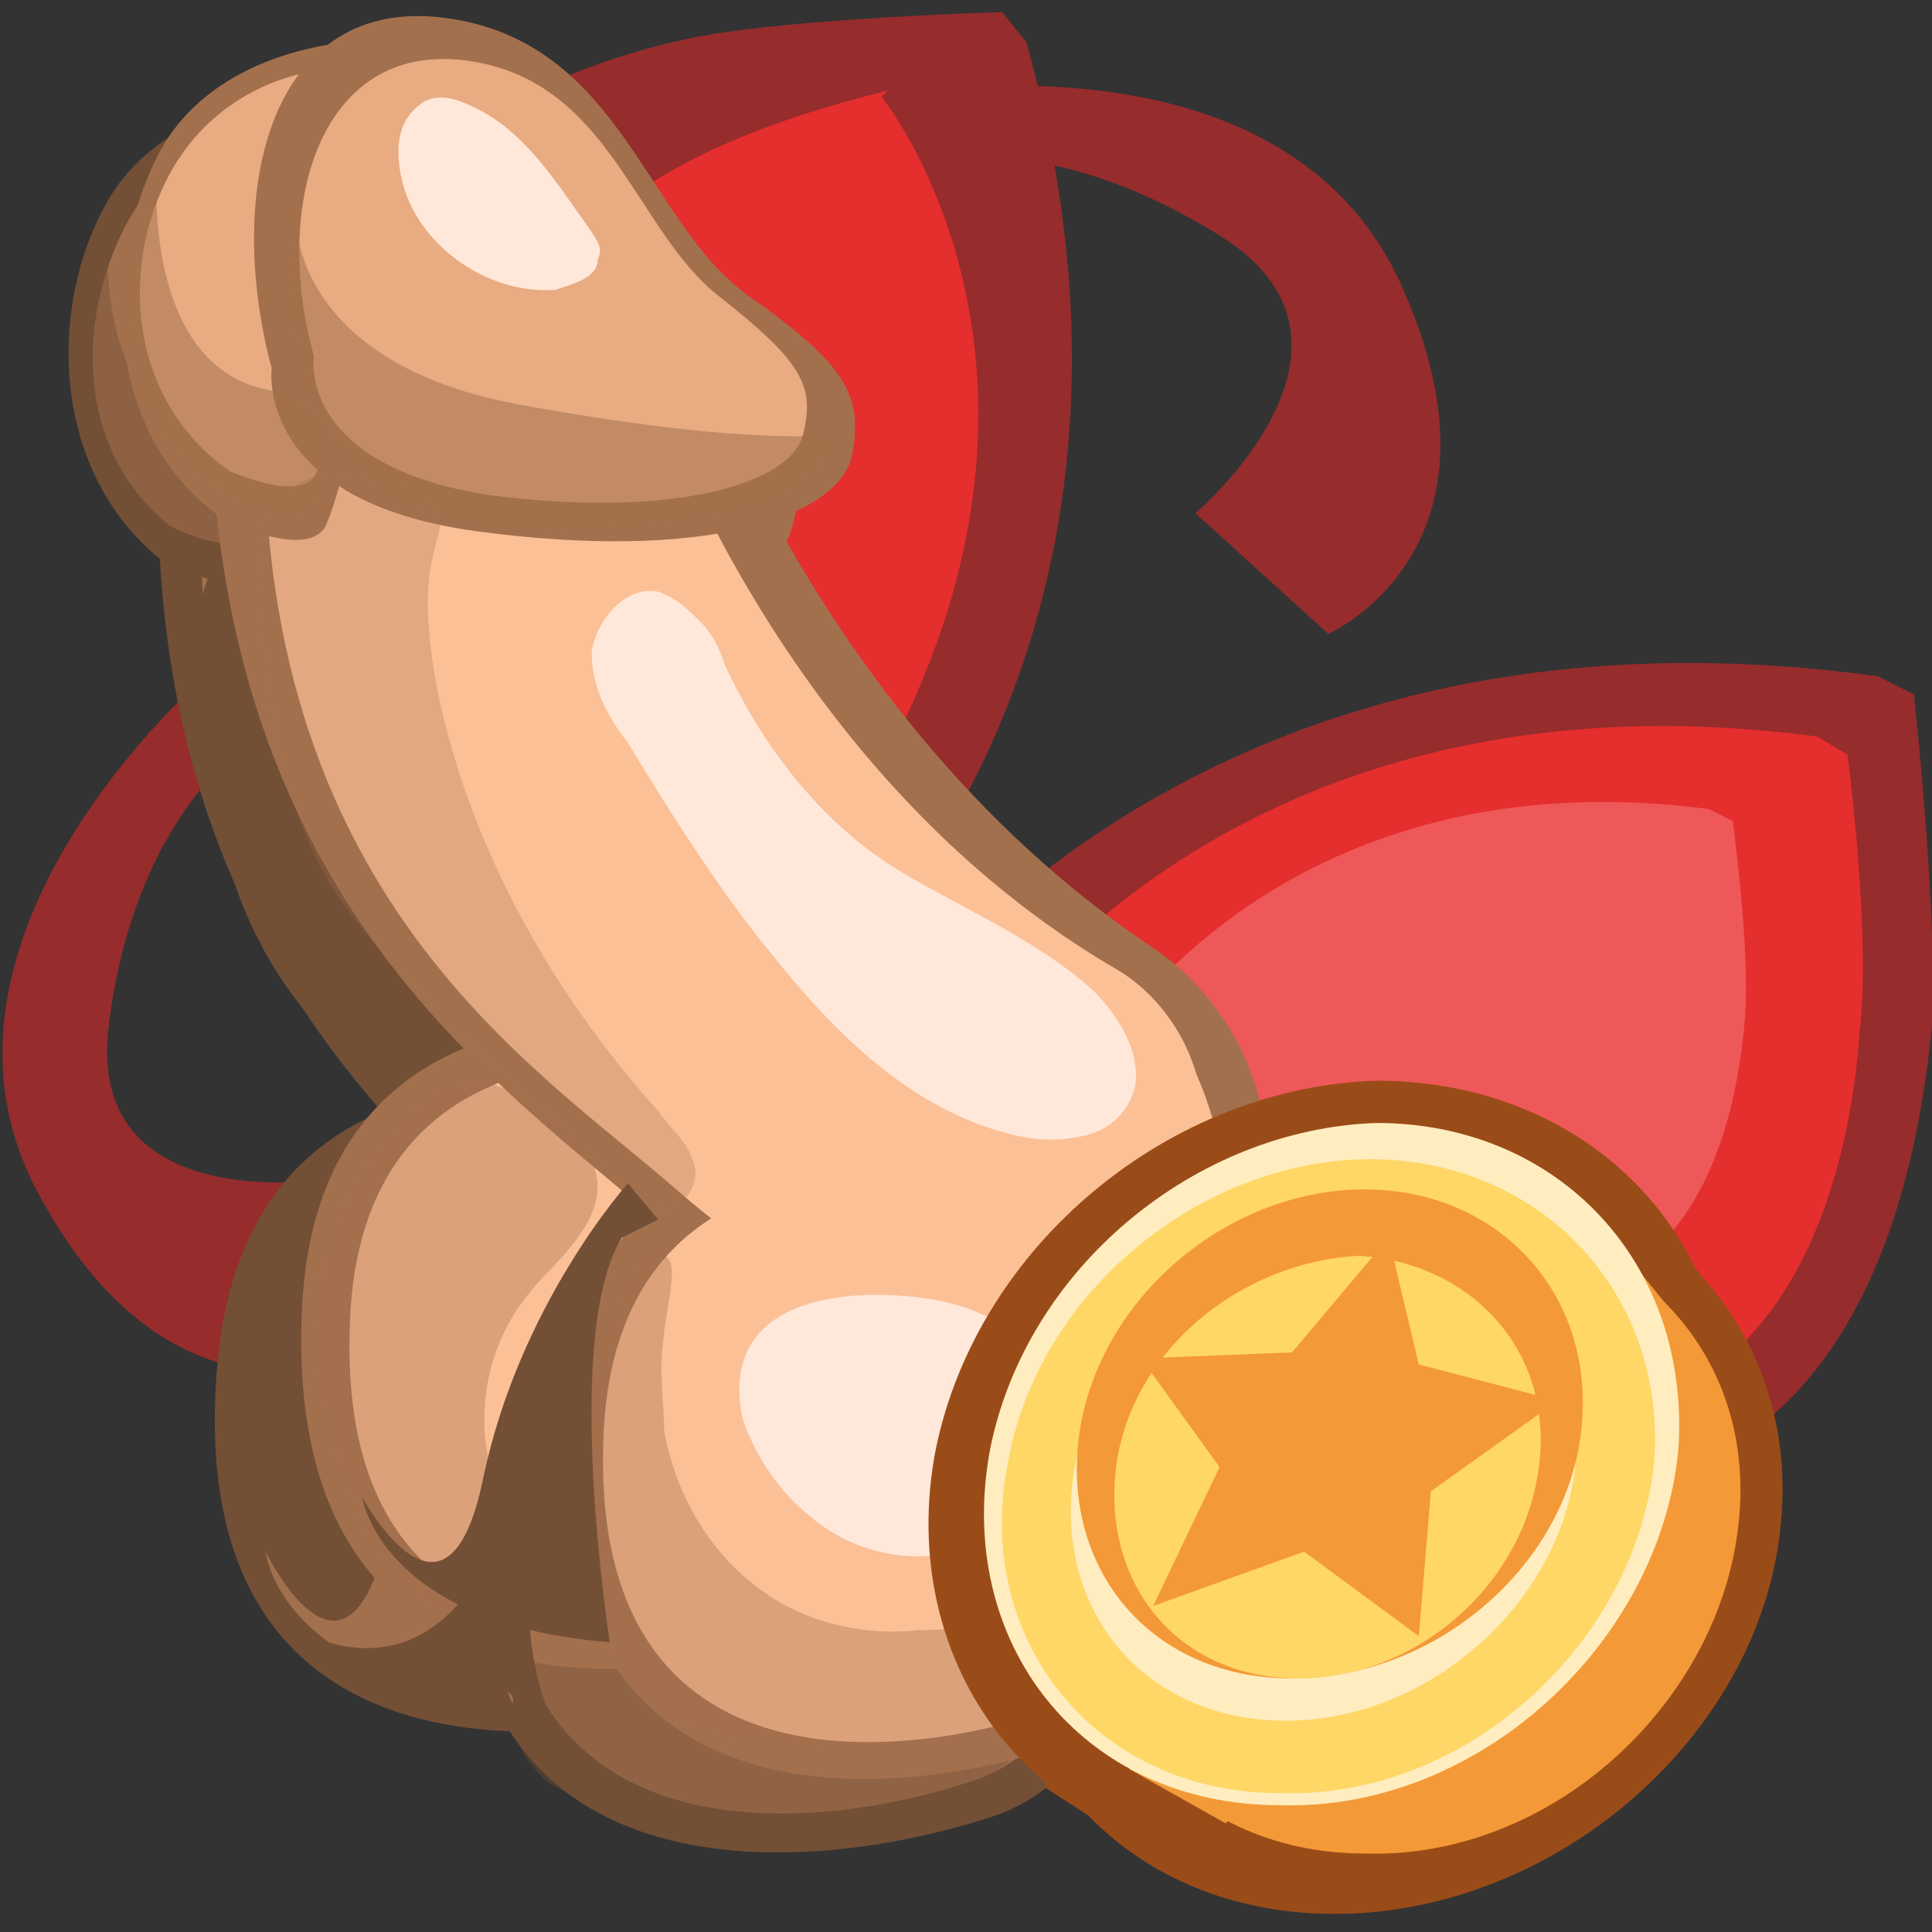<svg xmlns="http://www.w3.org/2000/svg" xmlns:xlink="http://www.w3.org/1999/xlink" viewBox="0 0 32 32"><rect x="0" y="0" width="32" height="32" fill="#333333" stroke="none"/><style><![CDATA[.S{fill:#a3704d}.T{fill:#734f36}.U{fill:#fcc097}.V{fill:#f49937}]]></style><g fill="#962c2c"><path d="M14.7 1.6s6.5-1.3 8.5 3.1-1.2 5.8-1.2 5.8l-2.2-2s3.3-2.8.4-4.6-4.8-1.2-4.8-1.2l-.7-1.1m8.7 17.6s2.7 7.8-2.6 8.2l-3.1-1.3-.2.9s1.8 2 4.4 1.7 6.3-5.3 2.9-9.6l-1.4.1zm-20-8s-5 4.3-2.8 8.5 5.3 2.8 5.3 2.8l-.2-3s-4.3.8-3.9-2.5 2.1-4.5 2.1-4.5l-.4-1.2m8.9 3.1s1.4 1.4 1.6 3.2l2.5-.9s-2.3-2.7-2.1-3.9c0 0-1.2 1.6-2 1.6z"/><path d="M14.5 17.3s4.9-7.7 16.6-6.1l.6.3s.4 3.6.3 5.5c-.2 1.9-.9 7.2-5.6 7.7s-8.1-1-12.2-7.5"/></g><path d="M16.3 17.3s4-6.4 13.8-5.1l.5.3s.4 3 .2 4.6c-.1 1.5-.7 6-4.6 6.4s-6.7-.8-10.1-6.2" fill="#e52e2e"/><path d="M13.5 16.5S19.9 11.1 17 .7l-.4-.5s-3.4.1-5 .4-6.5 1.7-6.3 6 1.9 7.2 8.4 10.1m7 2.3s.2 5.3 5.9 4.8c0 0-2.6.7-6.2-.6l.3-4.2z" fill="#962c2c"/><path d="M18.5 17.1s2.9-4.6 9.8-3.7l.4.2s.3 2.2.2 3.3-.5 4.3-3.3 4.6-4.8-.6-7.2-4.4" fill="#ef5858"/><path d="M14.6 1.6s3.4 4.2.3 10.5l-.3.3s-2.1-.5-3.1-.9-3.9-1.9-3.3-4.6 2.1-4.3 6.5-5.4" fill="#e52e2e"/><path d="M11.3 18.8s1.6 2.9 0 5.9l-1.5-1.4 1.5-4.5z" class="S"/><path d="M15.1 20.5s.6 6.4-2.8 7.6c-3.4 1.1-9.3 1.3-8.7-5.5s8.6-4.1 8.6-4.1l2.9 2z" class="T"/><path d="M14.4 20.8s.5 5.7-2.5 6.7-8.2 1.2-7.7-4.8 7.5-3.6 7.5-3.6l2.7 1.7z" class="S"/><g class="T"><path d="M10.2 5.8s1.8 7.1 7.6 11.4c1.9 1.4 2.3 4 .9 5.8-.3.4-.7.8-1.2 1-2.5 1.1-5.3.1-7.9-2.4s-7.7-6-6.9-15.4c-.1 0 6.6-1.7 7.5-.4z"/><path d="M17.3 21.2c1.3.9 2.1 2.5 1.9 4.1-.2 1.9-.9 4.2-2.8 4.8-3.4 1.1-9.3 1.3-8.7-5.5s8.6-4.1 8.6-4.1l1 .7z"/></g><path d="M9.6 6.7s1.7 7 7.5 10.7c1.1.7 1.6 1.9 1.4 3.2-.2 1-.6 2-1.6 2.5-2.2 1-4.8.1-7.2-2.1s-7-5.4-6.3-13.9c0 0 5.4-1.5 6.2-.4z" class="S"/><path d="M5.1 1.6s-2.3 0-3.3 1.7-1 4.5.9 6c0 0 1.4.7 1.7.2s.7-2.1.7-2.1V1.6z" class="T"/><g class="S"><path d="M4.4 2.1s-1.5.1-2.3 1.6-.9 3.7.7 5c0 0 1.1.6 1.4.1S4.8 7 4.8 7l-.4-4.9z"/><path d="M3.6 7s-.4 2.2 3.3 2.8 5.9 0 6.2-1 .1-1.5-1.6-2.8-1.9-4.2-4.8-4.7S2.9 4 3.6 7z"/><path d="M4.3 6.9S4 8.7 7.1 9.3c3.1.5 5 0 5.2-.8s0-1.2-1.3-2.3-1.6-3.6-4.1-4-3.2 2.1-2.6 4.7zm12.5 14.8c1.2.8 1.8 2.2 1.7 3.6-.2 1.7-.8 3.7-2.4 4.2-3 1-8.2 1.2-7.7-4.8s7.5-3.6 7.5-3.6l.9.6z"/><path d="M4 4.5s-.2 2.4 3.6 3.3 5.2.7 5.2.7-.3 1.1-1.9 1.2C9.3 9.7 3.1 11 4 4.5z" opacity=".53"/></g><path d="M1.8 3.6s-.4 3.6 2.1 3.7c0 0 .7.7.6 1.1s-.2 1-.7 1-3.7-.9-2-5.8z" opacity=".46" class="T"/><path d="M5.9 3.5c0-.3.2-.6.4-.8.3-.1.7 0 .9.2.7.5 1.2 1.2 1.7 2 .1.2.2.3.2.5-.1.3-.4.5-.7.5-1.3 0-2.7-1-2.5-2.4zm10.9 14.3c-1-.9-2.2-1.5-3.3-2.3-1.2-.9-2.1-2.1-2.6-3.4-.1-.3-.2-.5-.3-.7-.2-.2-.4-.4-.6-.5-.5-.1-1 .4-1.1.9s.2 1.1.5 1.5l2.1 3.4c1 1.4 2.3 2.8 3.9 3.3.4.1.8.2 1.2.1s.7-.4.9-.7c.1-.6-.3-1.2-.7-1.6z" class="S"/><g class="T"><path d="M6.3 9.6c0 .2-.1.4-.1.5-.2.7-.2 1.4-.1 2.1.4 2.7 1.7 5.3 3.5 7.4.2.3.5.5.5.9 0 .3-.3.8-.6.7-.1 0-.3-.1-.4-.3l-2.7-2.7c-.8-.8-1.6-1.6-2.1-2.6-.8-1.5-.9-3.3-1-5 0-.3 0-.6.1-.9s.3-.6.5-.7c.4-.3.9-.3 1.3-.1.4.1 1.1.4 1.1.7zm1.9 11.8c-.3.4-.7.8-1.1 1.2-.7.9-.9 2.2-.5 3.2.4.9 1.1 1.5 1.9 2.1-.9.4-2 .4-2.8-.2-.7-.5-1.2-1.4-1.5-2.2-.2-.6-.4-1.3-.4-2 0-1.5.6-2.9 1.6-3.9.3-.3.7-.6 1.1-.6.7 0 1.1.6 1.5 1 .6.3.5.9.2 1.4z"/><path d="M9.5 24.8c.2 1.1.7 2.2 1.6 2.8.7.5 1.6.7 2.5.7s1.8-.1 2.6-.3c.4-.1.9 0 1 .3s-.1.6-.4.8c-.8.7-1.9 1-3 1.1s-2.1-.1-3.2-.2c-.5-.1-1-.2-1.4-.4-.5-.3-.7-.9-.9-1.4-.5-1.6-.4-3.3.2-4.8.1-.3.7-1.9 1.1-1.2.1.2-.2 1-.2 1.2 0 .4 0 .9.1 1.4z" opacity=".38"/></g><g class="S"><path d="M9 20.7s-1.9 1.9-2.6 4.8-2 .2-2 .2.2 2.1 4.1 2.5c0 0-.6-5.1.5-6.7l.6-.2-.6-.6z"/><path d="M16.5 19.2s.8 6.4-2.6 7.7-9.2 1.6-8.9-5.2 8.4-4.4 8.4-4.4l3.1 1.9z"/></g><path d="M15.8 19.5s.7 5.6-2.2 6.8c-3 1.1-8.1 1.5-7.8-4.5s7.4-3.9 7.4-3.9l2.6 1.6z" class="U"/><g class="S"><path d="M11.1 4.6s2 7.1 8 11.1c1.9 1.3 2.5 3.9 1.2 5.8-.3.4-.7.8-1.2 1-2.4 1.2-5.3.3-8-2.1s-8-5.6-7.6-15c0 0 6.6-2 7.6-.8z"/><path d="M18.8 19.8c1.4.9 2.2 2.4 2 4-.1 1.9-.7 4.2-2.6 4.9-3.4 1.3-9.2 1.7-8.9-5.1s8.4-4.4 8.4-4.4l1.1.6z"/></g><path d="M10.5 5.6s2 6.9 7.9 10.4c1.1.6 1.7 1.9 1.5 3.1-.1 1-.5 2-1.5 2.5-2.2 1.1-4.8.2-7.2-1.9S4 14.7 4.4 6.2c0 0 5.3-1.7 6.1-.6z" class="U"/><path d="M5.8.7S3.5.8 2.6 2.6s-.9 4.6 1.1 6c0 0 1.4.7 1.7.1.3-.7.6-2.3.6-2.3L5.8.7z" class="S"/><path d="M5.1 1.2s-1.5.2-2.3 1.7-.7 3.7 1 4.9c0 0 1.1.5 1.4.1.3-.5.6-1.8.6-1.8l-.7-4.9z" fill="#e8ab82"/><path d="M4.5 6.1s-.3 2.2 3.4 2.7 5.9-.2 6.2-1.2c.2-1 0-1.5-1.7-2.7S10.3.7 7.4.3 3.7 3.1 4.5 6.1z" class="S"/><path d="M5.2 5.9s-.3 1.8 2.9 2.3c3.1.4 5-.2 5.2-1s0-1.2-1.4-2.3S10.1 1.3 7.7 1 4.5 3.4 5.2 5.9z" fill="#e8ab82"/><path d="M18.3 20.3c1.2.8 1.9 2.1 1.8 3.6-.1 1.7-.6 3.7-2.3 4.3-3 1.1-8.1 1.5-7.8-4.5s7.4-3.9 7.4-3.9l.9.5z" class="U"/><path d="M4.9 3.6S4.8 6 8.6 6.7s5.2.5 5.2.5-.3 1.1-1.9 1.3-7.7 1.7-7-4.9zm-2.3-.8s-.3 3.6 2.2 3.7c0 0 .7.6.6 1.1 0 .4-.1.9-.6.9s-3.7-.8-2.2-5.7z" opacity=".53" class="S"/><path d="M6.6 2.5c0-.3.1-.6.4-.8s.7 0 .9.1c.8.4 1.3 1.2 1.8 1.9.2.3.3.4.2.6 0 .3-.4.4-.7.5-1.2.1-2.6-.9-2.6-2.3zm11.5 13.9c-1-.9-2.3-1.4-3.4-2.1-1.2-.8-2.1-2-2.7-3.3-.1-.3-.2-.5-.4-.7s-.4-.4-.7-.5c-.5-.1-1 .4-1.1 1 0 .5.2 1 .6 1.5 0 0 1.3 2.2 2.3 3.4 1.1 1.4 2.4 2.7 4.1 3.1.4.1.8.1 1.2 0s.7-.4.8-.8c.1-.6-.3-1.2-.7-1.6z" fill="#ffe8d9"/><g class="S"><path d="M7.3 8.6c0 .2-.1.4-.1.5-.2.7-.1 1.4 0 2.1.5 2.7 1.9 5.2 3.7 7.2.2.3.5.5.6.9.1.3-.2.8-.6.7-.2 0-.3-.1-.4-.2l-2.8-2.6c-.8-.8-1.6-1.6-2.2-2.5-.9-1.5-1.1-3.3-1.2-5 0-.3-.1-.6 0-.9s.3-.5.5-.7c.4-.3.9-.3 1.3-.2.5.1 1.2.4 1.2.7z" opacity=".3"/><path d="M9.7 20.3c-.3.5-.7.8-1 1.2-.7.9-.9 2.2-.4 3.3.4.9 1.2 1.5 1.9 2-.9.5-2 .4-2.9-.1-.8-.5-1.2-1.3-1.6-2.2-.2-.6-.4-1.3-.5-2-.1-1.5.5-3 1.5-4 .3-.3.7-.6 1.1-.6.7 0 1.1.6 1.6.9.6.4.6 1 .3 1.5z" opacity=".38"/><path d="M11 23.7c.2 1.1.8 2.1 1.7 2.7.7.5 1.7.7 2.5.6.9 0 1.8-.2 2.6-.4.4-.1.9-.1 1 .3.1.3-.1.6-.3.8-.8.7-1.9 1.1-2.9 1.2-1.1.1-2.1 0-3.2-.1-.5-.1-1-.1-1.4-.4-.5-.3-.8-.8-1-1.4-.6-1.5-.6-3.3 0-4.8.1-.3.7-2 1.1-1.3.1.2-.1 1-.1 1.2-.1.6 0 1.1 0 1.6z" opacity=".38"/></g><path d="M10.4 19.6s-1.8 2-2.4 4.9-2 .3-2 .3.3 2.1 4.1 2.4c0 0-.8-5.1.2-6.7l.6-.3-.5-.6z" class="T"/><path d="M20.1 16.8s1.8 1.9.6 7.7l-2-1.8 1.4-5.9z" class="S"/><path d="M19.4 17.1s1.8 1.9.6 7.7L18 23l1.4-5.9z" class="U"/><path d="M15.3 21.5c.8.1 1.7.5 2.1 1.3.5 1-.1 2.2-1 2.7-1 .5-2.2.3-3-.4-.5-.4-.9-1-1.1-1.6-.4-1.9 1.5-2.2 3-2z" fill="#ffe8d9"/><path d="M4.6 26.8s3.3 2.5 4.3-3.7c0 0 .3.5.3.7s-1.5 3.9 1 6.2l-1.8-2 .2.5s-.7.1-.9 0c-.2 0-2.5-.4-3.1-1.7z" class="T"/><g fill="#9a4c18"><path d="M17.7 29.1l-.4.5 1.7 1.1 9.4-9.3-1.6-2z"/><path d="M28.6 24c-.3 3.7-3.7 6.9-7.6 6.8-3.8 0-6.2-3.2-5.5-6.8.7-3.4 3.9-6 7.3-6.1 3.5 0 6.1 2.6 5.8 6.1z"/><path d="M29.5 25.2c-.3 3.5-3.7 6.5-7.4 6.5s-6.1-3-5.4-6.5c.7-3.2 3.8-5.8 7.1-5.8 3.5-.1 6 2.5 5.7 5.8z"/></g><g class="V"><path d="M18.7 29.3l1.6.9 7.7-8.1-1.3-1.6z"/><path d="M28.8 25.2c-.3 3-3.1 5.6-6.2 5.5-3.1 0-5.1-2.6-4.5-5.5.5-2.8 3.2-5 6-5s5 2.1 4.7 5z"/></g><path d="M27.8 24c-.3 3.2-3.3 6-6.6 5.9-3.3 0-5.4-2.7-4.8-5.9.6-3 3.4-5.3 6.4-5.4 3 0 5.2 2.3 5 5.4z" fill="#ffedc0"/><path d="M27.4 24.2c-.3 3-3.1 5.6-6.2 5.5-3.1 0-5.1-2.6-4.5-5.5.5-2.8 3.2-5 6-5s4.9 2.2 4.7 5z" fill="#ffd766"/><path d="M26.1 24.2c-.2 2.3-2.4 4.3-4.8 4.3s-3.9-1.9-3.5-4.2c.4-2.2 2.5-3.9 4.7-4 2.2 0 3.9 1.7 3.6 3.9z" fill="#ffedc0"/><path d="M26.2 23.6c-.2 2.3-2.4 4.2-4.8 4.2s-3.9-1.9-3.5-4.2c.4-2.2 2.5-3.9 4.7-3.9s3.8 1.7 3.6 3.9z" class="V"/><path d="M25.5 24.2c-.2 2-2 3.6-4 3.6s-3.3-1.6-3-3.6c.3-1.9 2.1-3.3 4-3.4 1.8.1 3.2 1.5 3 3.4z" fill="#ffd766"/><path d="M23 20.5l.5 2.1 2.3.6-2.1 1.5-.2 2.4-1.9-1.4-2.5.9 1.1-2.3-1.3-1.8 2.5-.1z" class="V"/><defs><path id="A" d="M27.8 24c-.3 3.2-3.3 6-6.6 5.9-3.3 0-5.4-2.7-4.8-5.9.6-3 3.4-5.3 6.4-5.4 3 0 5.2 2.3 5 5.4z"/></defs><clipPath ><use xlink:href="#A"/></clipPath></svg>